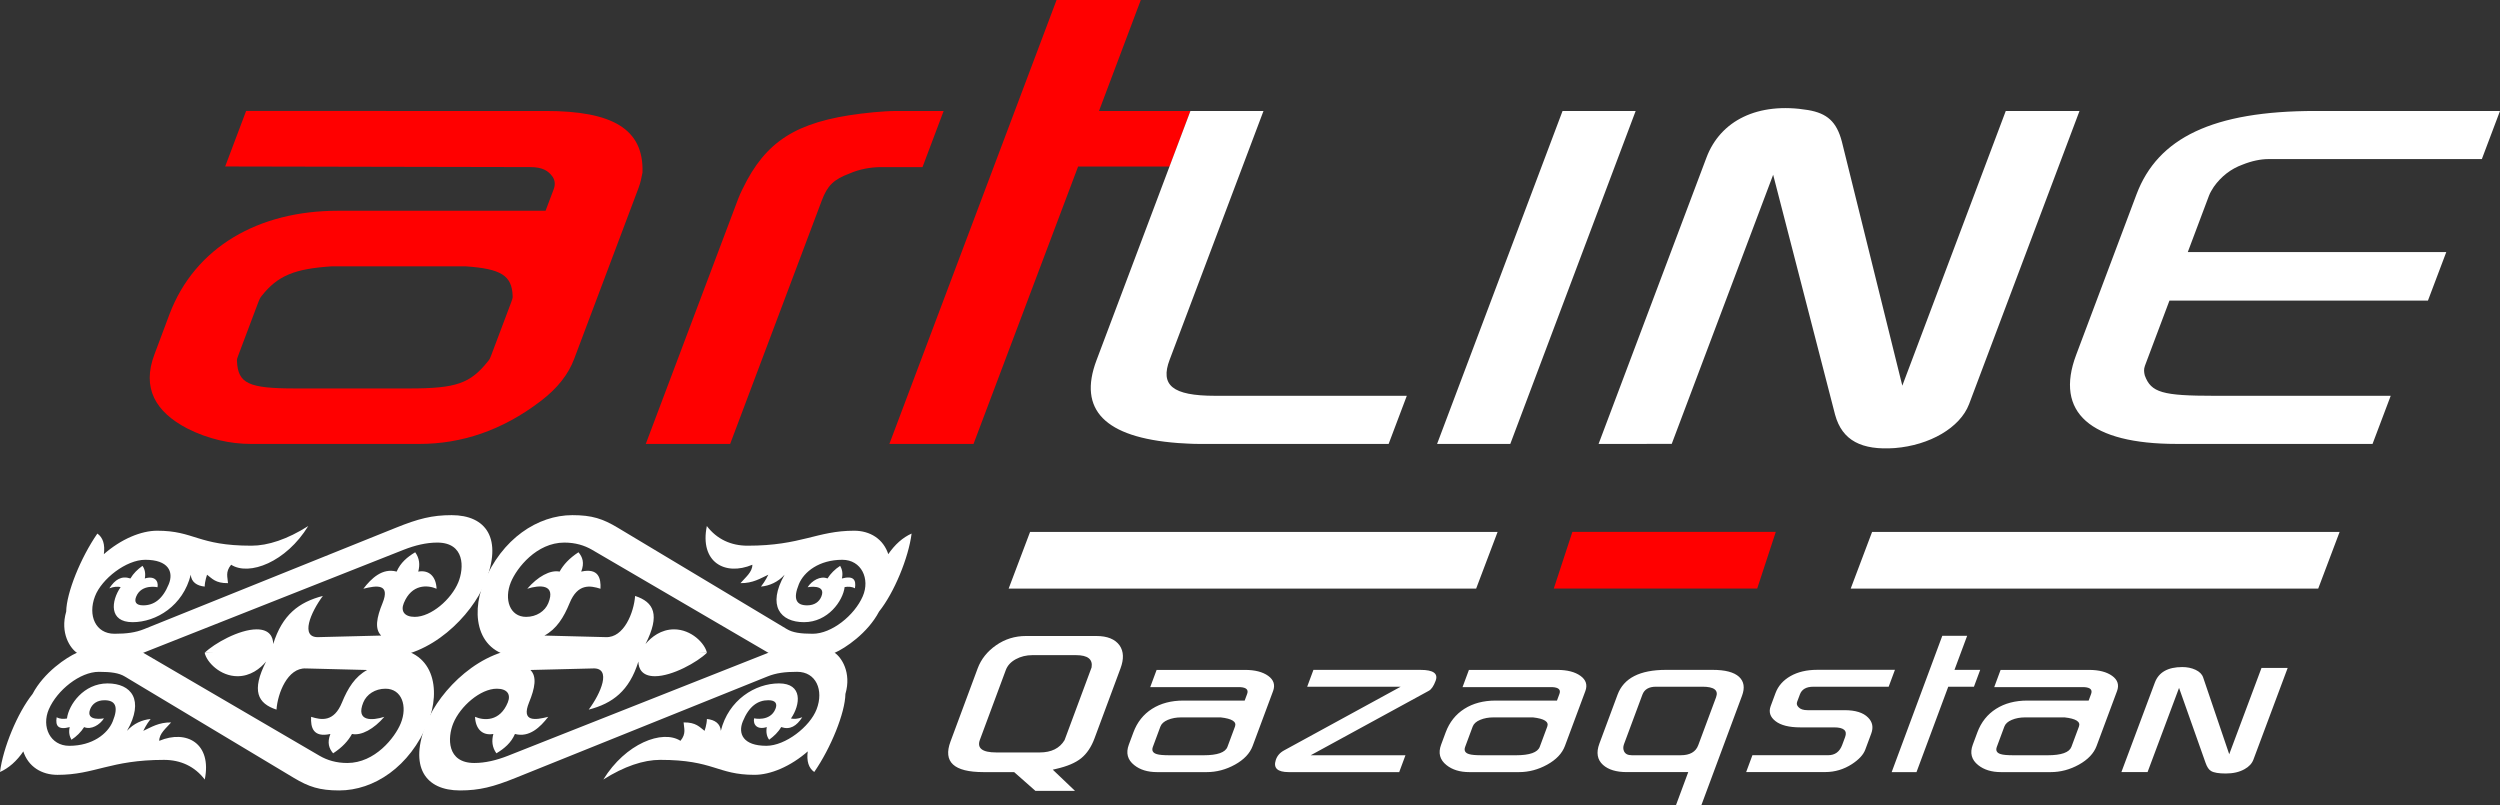 <?xml version="1.0" encoding="UTF-8"?> <svg xmlns="http://www.w3.org/2000/svg" xmlns:xlink="http://www.w3.org/1999/xlink" version="1.1" id="Layer_1" x="0px" y="0px" width="191.589px" height="61.725px" viewBox="0 0 191.589 61.725" xml:space="preserve"><rect x="0" y="0" width="191.589" height="61.725" fill="#333333" stroke="none"/> <path fill="#FF0000" d="M14.358,32.839c1.569,0.802,3.289,1.182,4.86,1.182H32.14c3.231,0,6.349-1.036,9.269-3.264 c1.307-0.988,2.152-2.07,2.596-3.262l4.944-13.13c0.14-0.379,0.217-0.755,0.288-1.143c0.112-3.349-2.318-4.718-7.418-4.718H18.861 l-1.605,4.254l23.373,0.047c0.94,0,1.404,0.281,1.732,0.761c0.178,0.272,0.198,0.607,0.07,0.94l-0.621,1.646H25.886 c-6.033,0-10.941,2.752-12.902,7.941l-1.15,3.071C10.867,29.719,11.894,31.562,14.358,32.839z M18.252,27.258l1.546-4.104 c0.055-0.14,0.131-0.339,0.256-0.479c1.231-1.552,2.506-2.076,5.374-2.265c0.215,0,0.425,0,0.646,0h8.966c0.22,0,0.428,0,0.643,0 c2.735,0.188,3.549,0.713,3.603,2.265c0.022,0.14-0.052,0.339-0.106,0.479l-1.547,4.104c-0.05,0.146-0.112,0.286-0.233,0.424 c-1.364,1.709-2.433,2.087-6.022,2.087H22.62c-3.581,0-4.376-0.378-4.46-2.087C18.143,27.544,18.198,27.402,18.252,27.258z M49.49,34.02l7.07-18.757c0.176-0.472,0.45-0.996,0.695-1.464c1.834-3.347,4.348-4.685,9.71-5.198 c0.593-0.049,1.184-0.096,1.68-0.096h3.671l-1.619,4.301h-3.171c-0.851,0-1.715,0.181-2.399,0.482 c-1.25,0.465-1.714,0.937-2.145,2.067L55.956,34.02H49.49z M68.158,34.02L80.97,0h6.455l-3.203,8.506h7.007l-1.596,4.254h-7.011 L74.607,34.02H68.158z"></path> <path fill="#FFFFFF" d="M159.11,27.19l4.627-12.307c1.63-4.316,5.845-6.379,13.703-6.379h14.149l-1.391,3.687h-14.043h-2.309 c-0.598,0-1.289,0.144-1.994,0.428c-0.875,0.318-1.625,0.889-2.199,1.702c-0.125,0.208-0.273,0.423-0.363,0.667l-1.627,4.328h19.81 l-1.406,3.721h-19.81l-1.28,3.4l-0.599,1.595c-0.1,0.276-0.071,0.492-0.01,0.742c0.48,1.312,1.354,1.558,5.34,1.558h13.506 l-1.393,3.688H166.81C160.198,34.02,157.44,31.61,159.11,27.19z M122.509,34.02l8.265-21.938c1.065-2.837,3.927-4.286,7.785-3.649 c1.465,0.25,2.19,0.89,2.592,2.415l4.634,18.709l7.928-21.052h5.651l-8.463,22.467c-0.688,1.809-3.021,3.152-5.688,3.366 c-2.535,0.179-4.037-0.565-4.58-2.556l-4.746-18.389l-7.773,20.625L122.509,34.02L122.509,34.02z M110.132,34.02l9.615-25.515h5.603 l-9.608,25.515H110.132z M84.031,27.61l7.197-19.104h5.6l-7.193,19.067c-0.733,1.941,0.193,2.759,3.485,2.759h14.692l-1.393,3.688 H91.839c-0.537,0-1.063-0.04-1.581-0.069C84.656,33.523,82.601,31.402,84.031,27.61z"></path> <path fill="#FFFFFF" d="M29.73,49.672c3.564,0,4.089,3.199,3.062,5.713c-1.383,3.389-4.145,5.191-6.795,5.191 c-1.503,0-2.333-0.275-3.489-0.969L9.564,51.844c-0.449-0.271-1.053-0.358-1.987-0.358c-1.445,0-3.198,1.402-3.834,2.871 c-0.58,1.339,0.105,2.799,1.567,2.799c1.774,0,2.941-0.921,3.327-1.866c0.475-1.163,0.186-1.627-0.631-1.627 c-0.569,0-0.928,0.275-1.089,0.67c-0.407,0.998,1.05,0.718,1.05,0.718c-0.311,0.495-0.983,0.902-1.521,0.671 c-0.236,0.376-0.577,0.716-0.971,0.969c-0.15-0.269-0.225-0.574-0.132-0.969c-0.867,0.232-1.116-0.078-0.999-0.755 c0.241,0.138,0.512,0.143,0.788,0.097c0.132-1.062,1.277-2.69,3.112-2.69c1.822,0,2.841,1.266,1.489,3.636 c0.5-0.562,1.169-0.851,1.81-0.908c-0.344,0.431-0.562,0.908-0.562,0.908c0.602-0.276,1.181-0.661,2.134-0.646 c-0.379,0.438-0.916,0.848-0.912,1.411c2.102-0.885,4.051,0.202,3.489,2.966c-0.773-1.012-1.851-1.507-3.126-1.507 c-4.131,0-5.294,1.147-8.165,1.147c-1.202,0-2.248-0.617-2.63-1.842H1.82C1.273,58.347,0.664,58.865,0,59.163 c0.23-1.849,1.338-4.536,2.494-5.979c0.869-1.659,2.615-2.816,3.4-3.158c0.785-0.341,3.39-1.003,5.083,0l13.515,7.895 c0.592,0.343,1.284,0.551,2.125,0.551c2.115,0,3.645-1.938,4.094-3.038c0.537-1.315,0.082-2.655-1.17-2.655 c-0.793,0-1.446,0.431-1.701,1.053c-0.606,1.487,0.695,1.396,1.613,1.102c-0.794,0.926-1.756,1.463-2.479,1.314 c-0.286,0.523-0.738,1.022-1.445,1.483c-0.31-0.362-0.475-0.806-0.21-1.483c-1.336,0.297-1.518-0.517-1.477-1.314 c0.788,0.252,1.747,0.418,2.367-1.102c0.452-1.106,1-1.979,1.927-2.487l-4.699-0.119c-1.397-0.063-2.161,1.904-2.248,3.156 c-1.447-0.473-1.938-1.44-0.798-3.684c-0.45,0.544-1.199,1.124-2.186,1.124c-1.335,0-2.371-1.083-2.519-1.794L29.73,49.672 L29.73,49.672z"></path> <path fill="#FFFFFF" d="M40.42,49.672c-3.563,0-6.701,3.199-7.728,5.713c-1.383,3.389-0.095,5.191,2.557,5.191 c1.503,0,2.559-0.275,4.279-0.969l19.283-7.764c0.672-0.271,1.346-0.358,2.281-0.358c1.444,0,2.053,1.402,1.489,2.871 c-0.514,1.339-2.391,2.799-3.853,2.799c-1.774,0-2.189-0.921-1.804-1.866c0.476-1.163,1.143-1.627,1.959-1.627 c0.569,0,0.703,0.275,0.542,0.67c-0.407,0.998-1.636,0.718-1.636,0.718c-0.094,0.495,0.246,0.902,0.974,0.67 c-0.07,0.377-0.008,0.717,0.18,0.97c0.368-0.269,0.694-0.574,0.923-0.97c0.676,0.233,1.181-0.077,1.615-0.754 c-0.353,0.138-0.628,0.143-0.866,0.097c0.735-1.062,0.919-2.69-0.916-2.69c-1.822,0-3.873,1.265-4.458,3.636 c-0.039-0.562-0.474-0.851-1.067-0.908c-0.008,0.431-0.18,0.908-0.18,0.908c-0.375-0.276-0.64-0.661-1.606-0.646 c0.021,0.438,0.224,0.848-0.24,1.411c-1.379-0.885-4.216,0.202-5.911,2.966c1.599-1.012,3.081-1.507,4.356-1.507 c4.131,0,4.356,1.147,7.229,1.147c1.201,0,2.751-0.618,4.133-1.842h-0.048c-0.114,0.81,0.073,1.327,0.492,1.625 c1.279-1.849,2.367-4.536,2.389-5.979c0.484-1.659-0.315-2.816-0.821-3.158c-0.507-0.341-2.571-1.003-5.084,0l-19.96,7.895 c-0.872,0.343-1.733,0.551-2.574,0.551c-2.115,0-2.062-1.938-1.613-3.038c0.537-1.315,2.086-2.655,3.338-2.655 c0.793,0,1.095,0.431,0.841,1.053c-0.606,1.487-1.835,1.396-2.511,1.102c0.038,0.926,0.562,1.463,1.405,1.314 c-0.143,0.523-0.098,1.022,0.233,1.483c0.605-0.362,1.132-0.806,1.421-1.483c1.094,0.297,1.94-0.517,2.551-1.314 c-0.994,0.252-2.089,0.418-1.469-1.102c0.452-1.106,0.616-1.979,0.104-2.487l4.797-0.119c1.45-0.063,0.604,1.904-0.33,3.156 c1.833-0.473,3.115-1.44,3.806-3.684c0.006,0.544,0.281,1.124,1.268,1.124c1.336,0,3.257-1.083,3.984-1.794L40.42,49.672 L40.42,49.672z"></path> <path fill="#FFFFFF" d="M29.44,50.382c3.564,0,6.702-3.198,7.729-5.714c1.383-3.387,0.094-5.189-2.558-5.189 c-1.502,0-2.558,0.274-4.279,0.968l-19.283,7.763c-0.671,0.271-1.345,0.359-2.28,0.359c-1.444,0-2.054-1.401-1.49-2.871 c0.514-1.339,2.392-2.798,3.853-2.798c1.774,0,2.189,0.92,1.804,1.865c-0.475,1.162-1.142,1.627-1.959,1.627 c-0.569,0-0.702-0.275-0.541-0.67c0.407-0.997,1.636-0.719,1.636-0.719c0.094-0.495-0.246-0.901-0.974-0.67 c0.07-0.376,0.007-0.716-0.181-0.969c-0.368,0.268-0.693,0.574-0.923,0.969c-0.676-0.232-1.18,0.079-1.614,0.754 c0.353-0.137,0.627-0.142,0.866-0.096c-0.735,1.062-0.92,2.69,0.916,2.69c1.822,0,3.873-1.266,4.457-3.637 c0.04,0.564,0.475,0.853,1.068,0.909c0.008-0.431,0.18-0.909,0.18-0.909c0.375,0.277,0.64,0.662,1.606,0.646 c-0.021-0.439-0.225-0.849,0.24-1.411c1.379,0.885,4.216-0.202,5.91-2.966c-1.599,1.012-3.081,1.507-4.355,1.507 c-4.131,0-4.356-1.148-7.229-1.148c-1.202,0-2.751,0.618-4.133,1.843h0.048c0.113-0.81-0.073-1.327-0.493-1.625 c-1.279,1.849-2.366,4.535-2.388,5.979c-0.485,1.659,0.314,2.816,0.821,3.158c0.507,0.341,2.57,1.003,5.083,0l19.96-7.896 c0.872-0.342,1.734-0.55,2.575-0.55c2.114,0,2.062,1.938,1.612,3.038c-0.537,1.315-2.086,2.655-3.338,2.655 c-0.793,0-1.095-0.432-0.841-1.053c0.607-1.487,1.835-1.396,2.512-1.102c-0.039-0.925-0.562-1.463-1.405-1.314 c0.142-0.523,0.098-1.022-0.234-1.482c-0.604,0.361-1.131,0.804-1.421,1.482c-1.094-0.298-1.939,0.518-2.551,1.314 c0.995-0.252,2.089-0.418,1.469,1.102c-0.452,1.106-0.616,1.979-0.104,2.486l-4.797,0.12c-1.45,0.064-0.605-1.905,0.329-3.157 c-1.832,0.474-3.114,1.441-3.806,3.685c-0.005-0.544-0.281-1.124-1.268-1.124c-1.335,0-3.256,1.083-3.983,1.794L29.44,50.382z"></path> <path fill="#FFFFFF" d="M40.13,50.382c-3.563,0-4.089-3.198-3.062-5.714c1.383-3.387,4.145-5.189,6.796-5.189 c1.503,0,2.333,0.274,3.488,0.968l12.945,7.763c0.449,0.271,1.052,0.359,1.987,0.359c1.444,0,3.197-1.401,3.834-2.871 c0.58-1.339-0.106-2.798-1.567-2.798c-1.774,0-2.941,0.92-3.328,1.865c-0.475,1.162-0.186,1.627,0.631,1.627 c0.569,0,0.928-0.275,1.089-0.67c0.407-0.997-1.05-0.719-1.05-0.719c0.311-0.495,0.983-0.901,1.521-0.67 c0.237-0.376,0.577-0.716,0.972-0.969c0.149,0.268,0.225,0.574,0.132,0.969c0.866-0.232,1.116,0.079,0.999,0.754 c-0.241-0.137-0.512-0.142-0.788-0.096c-0.132,1.062-1.277,2.69-3.113,2.69c-1.822,0-2.84-1.266-1.488-3.637 c-0.5,0.564-1.169,0.853-1.81,0.909c0.343-0.431,0.562-0.909,0.562-0.909c-0.603,0.277-1.181,0.662-2.134,0.646 c0.379-0.439,0.916-0.849,0.912-1.411c-2.102,0.885-4.052-0.202-3.489-2.966c0.772,1.012,1.851,1.507,3.125,1.507 c4.131,0,5.294-1.148,8.166-1.148c1.202,0,2.247,0.618,2.629,1.843H68.04c0.548-0.81,1.157-1.327,1.82-1.625 c-0.23,1.849-1.337,4.535-2.494,5.979c-0.869,1.659-2.614,2.816-3.399,3.158c-0.785,0.341-3.391,1.003-5.083,0l-13.515-7.896 c-0.593-0.342-1.284-0.55-2.125-0.55c-2.115,0-3.645,1.938-4.094,3.038c-0.537,1.315-0.082,2.655,1.17,2.655 c0.793,0,1.446-0.432,1.7-1.053c0.607-1.487-0.694-1.396-1.613-1.102c0.794-0.925,1.757-1.463,2.479-1.314 c0.286-0.523,0.738-1.022,1.445-1.482c0.309,0.361,0.475,0.804,0.21,1.482c1.336-0.298,1.518,0.518,1.477,1.314 c-0.789-0.252-1.747-0.418-2.367,1.102c-0.452,1.106-1,1.979-1.928,2.486l4.699,0.12c1.397,0.064,2.161-1.905,2.249-3.157 c1.446,0.474,1.938,1.441,0.798,3.685c0.449-0.544,1.198-1.124,2.186-1.124c1.334,0,2.371,1.083,2.519,1.794L40.13,50.382z"></path> <polygon fill="#FF0000" points="136.089,40.76 134.664,45.104 119.076,45.104 120.501,40.76 "></polygon> <polygon fill="#FFFFFF" points="179.298,40.764 177.658,45.107 141.83,45.107 143.469,40.764 "></polygon> <polygon fill="#FFFFFF" points="114.77,40.763 113.126,45.106 77.299,45.106 78.941,40.763 "></polygon> <path fill="#FFFFFF" d="M158.744,57.234l0.577-1.553c0.14-0.372-0.227-0.606-1.094-0.703h-3.029c-0.379,0-0.721,0.062-1.021,0.189 c-0.301,0.126-0.492,0.298-0.572,0.514l-0.576,1.553c-0.105,0.282-0.006,0.469,0.301,0.559c0.174,0.059,0.51,0.087,1.004,0.087 h2.584C157.975,57.88,158.583,57.664,158.744,57.234 M160.673,57.169c-0.213,0.57-0.666,1.047-1.356,1.43 c-0.69,0.382-1.412,0.572-2.159,0.572h-3.812c-0.719,0-1.303-0.179-1.748-0.537c-0.512-0.405-0.65-0.928-0.412-1.565l0.35-0.943 c0.291-0.783,0.771-1.385,1.435-1.806c0.663-0.421,1.463-0.631,2.395-0.631h4.699l0.188-0.508c0.117-0.319-0.057-0.493-0.526-0.522 h-6.899l0.489-1.32h6.774c0.763,0,1.354,0.152,1.777,0.457c0.424,0.306,0.547,0.694,0.371,1.168L160.673,57.169z M151.274,52.628 h-1.969l-2.433,6.543h-1.903l3.879-10.444h1.905l-0.971,2.61h1.971L151.274,52.628z M144.739,52.628h-5.782 c-0.531,0-0.873,0.196-1.019,0.585l-0.213,0.571c-0.054,0.146-0.021,0.283,0.104,0.408c0.139,0.157,0.371,0.233,0.694,0.233h2.838 c0.832,0,1.433,0.188,1.802,0.566c0.34,0.339,0.42,0.749,0.239,1.233l-0.457,1.231c-0.146,0.387-0.485,0.754-1.021,1.104 c-0.627,0.405-1.309,0.608-2.039,0.608h-6.066l0.479-1.291h5.806c0.521,0,0.879-0.264,1.074-0.788l0.223-0.6 c0.185-0.496-0.098-0.745-0.846-0.745h-2.582c-0.863,0-1.498-0.159-1.908-0.479c-0.412-0.319-0.532-0.701-0.369-1.146l0.371-1.001 c0.205-0.551,0.591-0.986,1.152-1.306c0.561-0.318,1.243-0.479,2.045-0.479h5.957L144.739,52.628z M130.147,57.106l1.367-3.676 c0.196-0.534-0.15-0.804-1.048-0.804h-3.553c-0.549,0-0.895,0.203-1.047,0.612l-1.41,3.793c-0.076,0.206-0.071,0.39,0.008,0.554 c0.097,0.196,0.289,0.293,0.586,0.293h3.755C129.505,57.88,129.958,57.621,130.147,57.106z M130.378,61.724h-1.946l0.948-2.554 h-4.719c-0.797,0-1.402-0.184-1.813-0.551c-0.44-0.396-0.535-0.938-0.281-1.625l1.396-3.758c0.472-1.268,1.707-1.9,3.711-1.9h3.578 c0.961,0,1.633,0.178,2.019,0.53c0.383,0.353,0.461,0.839,0.229,1.457L130.378,61.724z M118,57.234l0.576-1.553 c0.139-0.372-0.228-0.606-1.095-0.703h-3.026c-0.382,0-0.724,0.062-1.023,0.189c-0.301,0.126-0.492,0.298-0.572,0.514l-0.576,1.553 c-0.104,0.282-0.006,0.469,0.301,0.559c0.176,0.059,0.511,0.087,1.004,0.087h2.584C117.229,57.88,117.837,57.664,118,57.234z M119.928,57.169c-0.214,0.57-0.664,1.047-1.357,1.43c-0.69,0.382-1.411,0.572-2.159,0.572h-3.812c-0.719,0-1.301-0.179-1.748-0.537 c-0.512-0.405-0.65-0.928-0.412-1.565l0.35-0.943c0.291-0.783,0.771-1.385,1.435-1.806s1.463-0.631,2.396-0.631h4.698l0.188-0.508 c0.119-0.319-0.057-0.493-0.524-0.522h-6.901l0.489-1.32h6.774c0.763,0,1.354,0.152,1.777,0.457 c0.424,0.306,0.547,0.694,0.371,1.168L119.928,57.169z M110.022,52.167c-0.149,0.405-0.323,0.662-0.519,0.77l-9.057,4.943h7.262 l-0.479,1.291h-8.47c-0.86,0-1.19-0.31-0.989-0.926c0.104-0.319,0.315-0.565,0.64-0.74l8.93-4.877h-7.164l0.479-1.291h8.216 C109.841,51.337,110.227,51.613,110.022,52.167z M94.067,57.234l0.577-1.553c0.139-0.372-0.227-0.606-1.094-0.703h-3.027 c-0.382,0-0.723,0.062-1.024,0.189c-0.301,0.126-0.491,0.298-0.571,0.514l-0.576,1.553c-0.106,0.282-0.005,0.469,0.3,0.559 c0.176,0.059,0.512,0.087,1.006,0.087h2.583C93.299,57.88,93.908,57.664,94.067,57.234z M95.997,57.169 c-0.212,0.57-0.664,1.047-1.356,1.43c-0.692,0.382-1.412,0.572-2.16,0.572h-3.812c-0.72,0-1.303-0.179-1.748-0.537 c-0.513-0.405-0.65-0.928-0.413-1.565l0.351-0.943c0.29-0.783,0.769-1.385,1.433-1.806c0.665-0.421,1.463-0.631,2.395-0.631h4.7 l0.188-0.508c0.118-0.319-0.057-0.493-0.526-0.522h-6.901l0.49-1.32h6.774c0.763,0,1.355,0.152,1.779,0.457 c0.422,0.306,0.547,0.694,0.371,1.168L95.997,57.169z M81.584,56.719l2.07-5.57c0.105-0.629-0.296-0.942-1.199-0.942h-3.334 c-0.47,0-0.894,0.104-1.277,0.312c-0.38,0.208-0.636,0.485-0.765,0.834l-1.983,5.339c-0.241,0.646,0.178,0.972,1.255,0.972h3.335 C80.574,57.662,81.209,57.348,81.584,56.719z M83.877,56.589c-0.244,0.657-0.584,1.163-1.018,1.517 c-0.436,0.354-1.076,0.626-1.925,0.818l-0.254,0.06l1.704,1.625H79.35l-1.63-1.438h-2.354c-2.263,0-3.105-0.777-2.527-2.336 l2.085-5.613c0.263-0.705,0.732-1.297,1.41-1.771c0.681-0.474,1.442-0.711,2.293-0.711h5.388c0.848,0,1.442,0.242,1.788,0.726 c0.312,0.454,0.334,1.039,0.067,1.756L83.877,56.589z M172.692,58.214c-0.11,0.296-0.336,0.54-0.68,0.732 c-0.392,0.221-0.869,0.332-1.435,0.332c-0.541,0-0.916-0.063-1.125-0.188c-0.172-0.096-0.312-0.303-0.424-0.621l-2.035-5.752 l-2.412,6.45h-2.006l2.564-6.859c0.297-0.791,0.996-1.188,2.105-1.188c0.373,0,0.713,0.07,1.014,0.211 c0.301,0.142,0.496,0.334,0.582,0.585l1.998,5.885l2.473-6.613h2.006L172.692,58.214z"></path> </svg> 